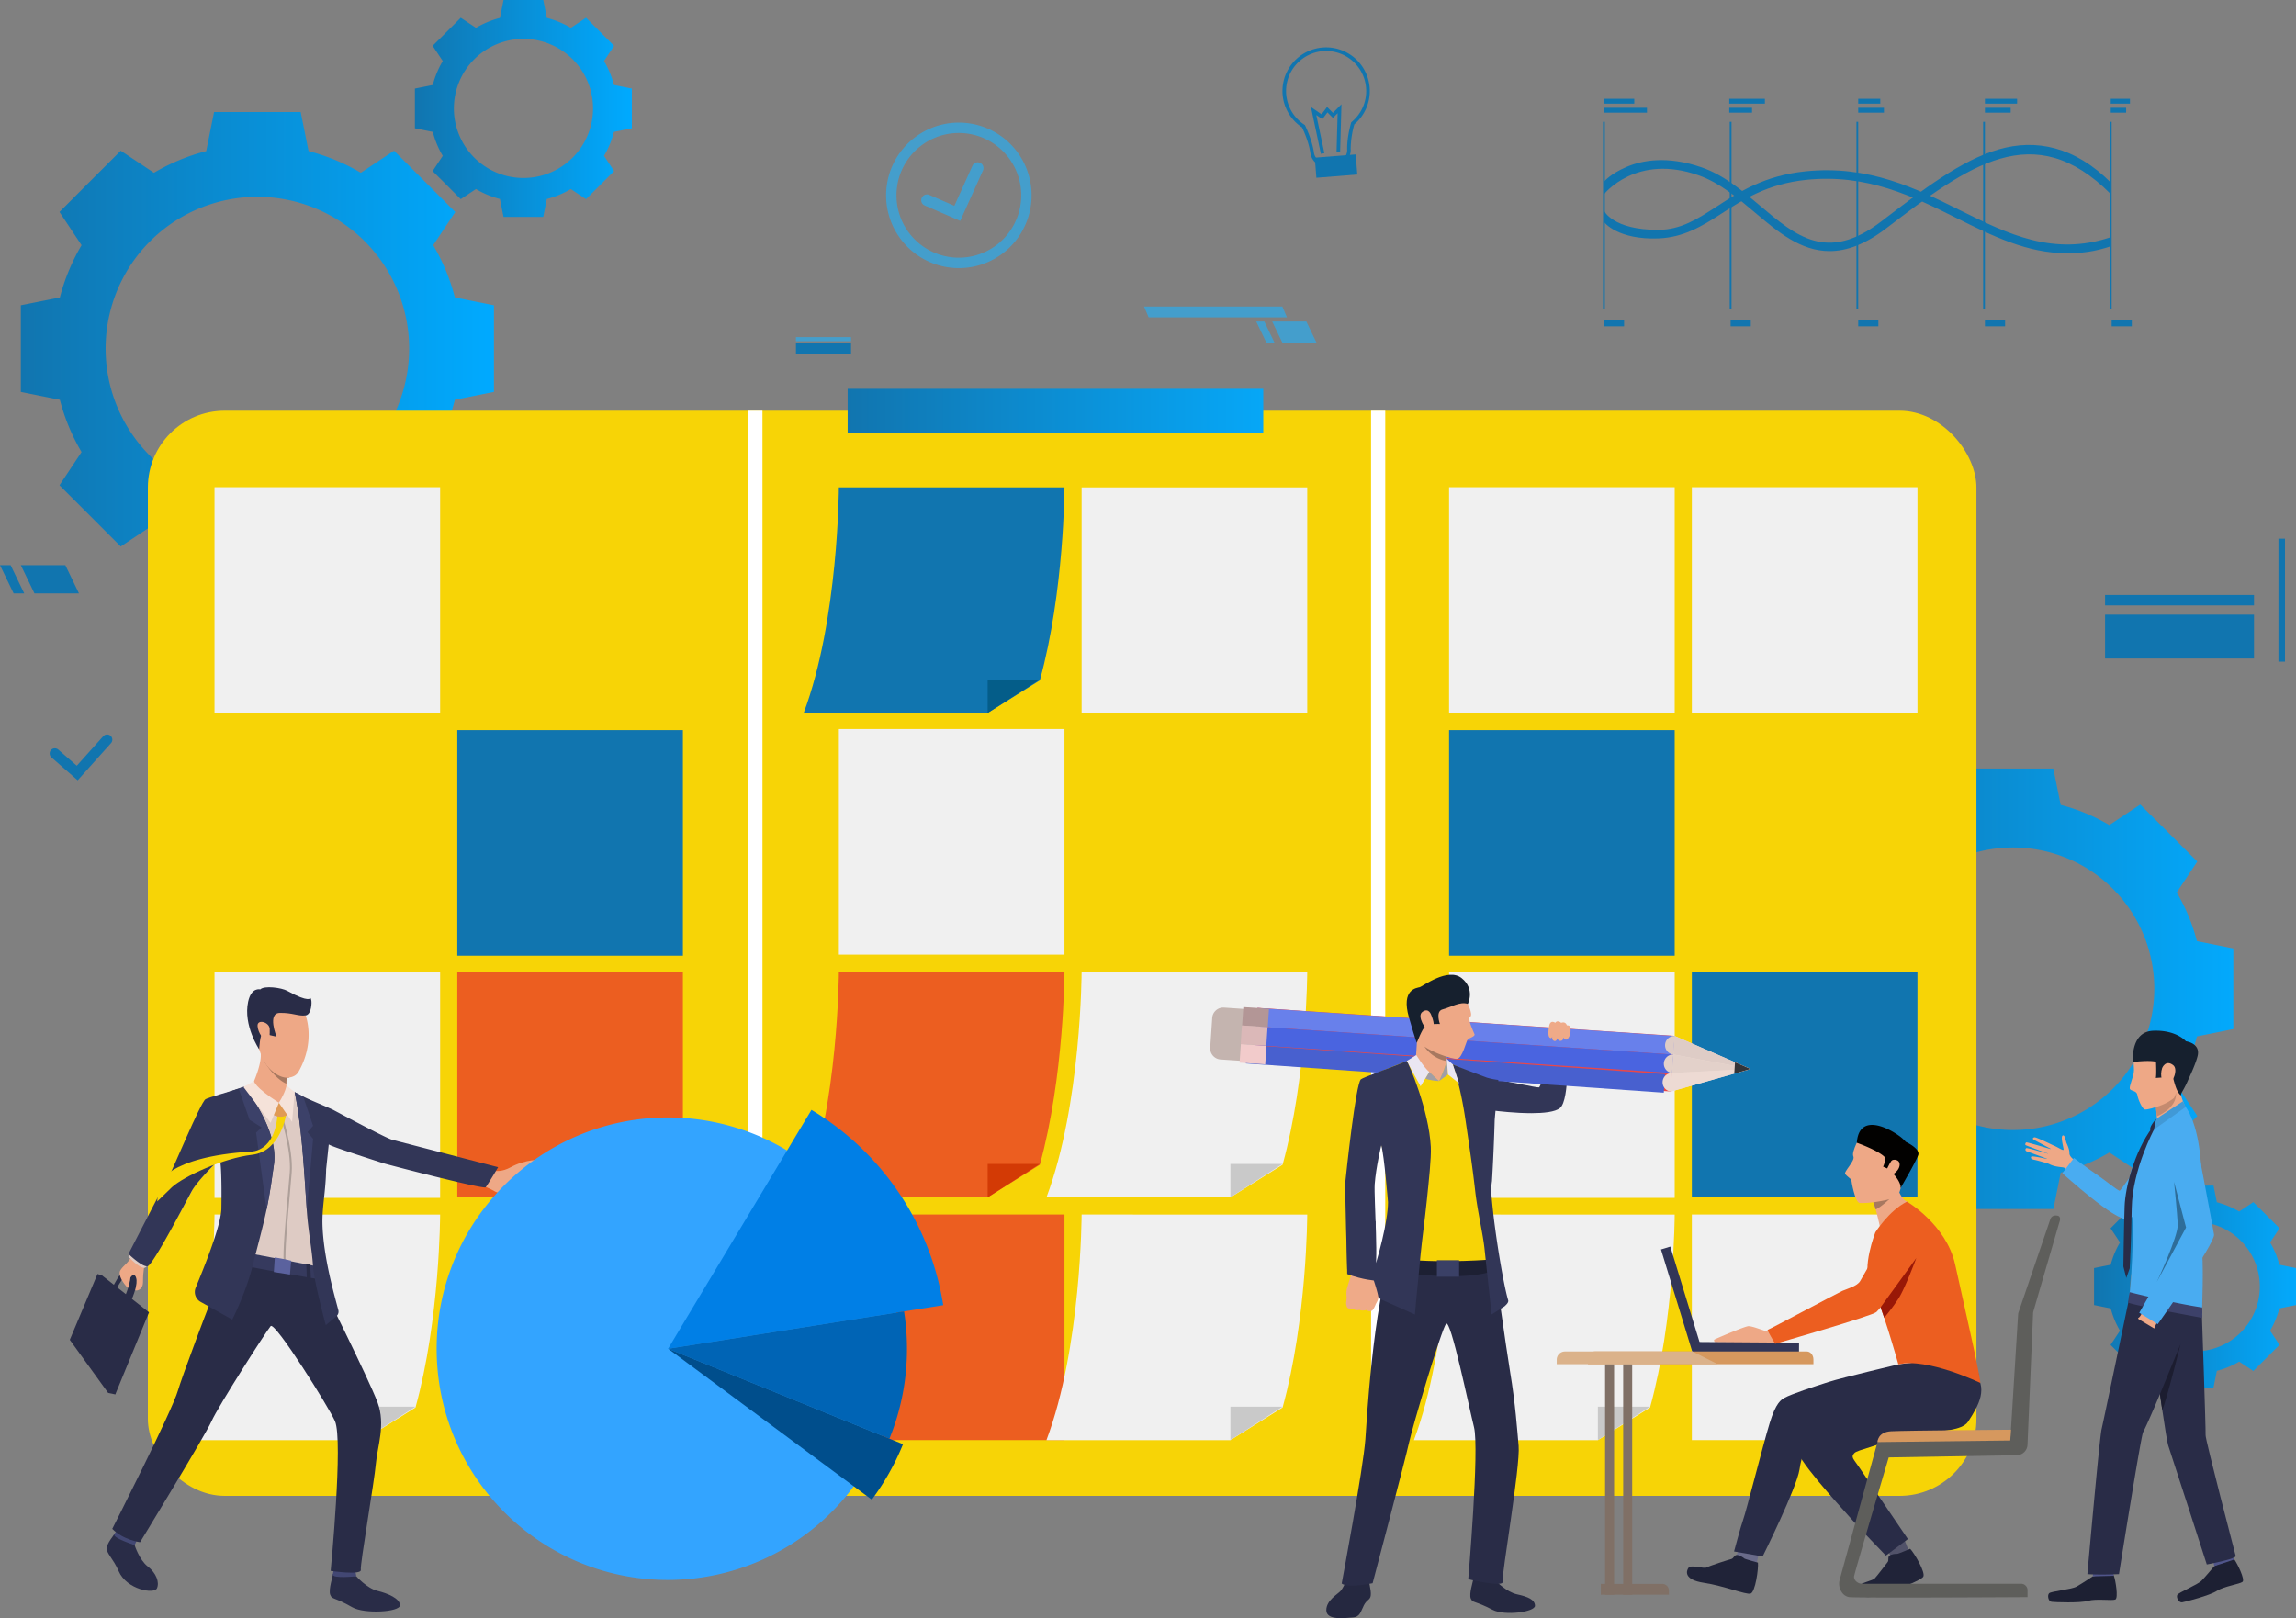 <svg xmlns="http://www.w3.org/2000/svg" xmlns:xlink="http://www.w3.org/1999/xlink" id="&#x421;&#x43B;&#x43E;&#x439;_1" data-name="&#x421;&#x43B;&#x43E;&#x439; 1" viewBox="0 0 2503.2 1764.45"><rect x="0" y="0" width="2503.2" height="1764.45" fill="#808080" stroke="none"/><defs><style>.cls-1{fill:url(#linear-gradient);}.cls-2{fill:url(#linear-gradient-2);}.cls-3{fill:url(#linear-gradient-3);}.cls-4{fill:url(#linear-gradient-4);}.cls-5{fill:#f7d406;}.cls-6{fill:#1175af;}.cls-7{fill:#449ecc;}.cls-8{fill:#f0f0f0;}.cls-9{fill:#ec5e20;}.cls-10{fill:#c9c9c9;}.cls-11{fill:#d33a05;}.cls-12{fill:#045d89;}.cls-13{fill:#fff;}.cls-14{fill:url(#linear-gradient-5);}.cls-15{fill:#323657;}.cls-16{fill:#252840;}.cls-17{fill:#292c47;}.cls-18{fill:#c4b4af;}.cls-19{fill:#eb4747;}.cls-20{fill:#6880eb;}.cls-21{fill:#4a64e0;}.cls-22{fill:#4860cf;}.cls-23{fill:#eddad3;}.cls-24{fill:#deccc6;}.cls-25{fill:#e3d1ca;}.cls-26{fill:#b39696;}.cls-27{fill:#dbb8b8;}.cls-28{fill:#f2cbcb;}.cls-29{fill:#323438;}.cls-30{fill:#efaa88;}.cls-31{fill:#1d2033;}.cls-32{fill:#eea987;}.cls-33{fill:#a09ea6;}.cls-34{fill:#eae6f2;}.cls-35{fill:#3a4066;}.cls-36{fill:#eea886;}.cls-37{fill:#16202e;}.cls-38{fill:#a77860;}.cls-39{fill:#515269;}.cls-40{fill:#6a6b8a;}.cls-41{fill:#202338;}.cls-42{fill:#020100;}.cls-43{fill:#5e5e5b;}.cls-44{fill:#d6985e;}.cls-45{fill:#807066;}.cls-46{fill:#dbb28a;}.cls-47{fill:#991807;}.cls-48{fill:#50558a;}.cls-49{fill:#49acf1;}.cls-50{fill:#c48a6f;}.cls-51{fill:#3d4169;}.cls-52{fill:#4199d6;}.cls-53{fill:#2e6d99;}.cls-54{fill:#1c1d30;}.cls-55{fill:#33a4ff;}.cls-56{fill:#007fe6;}.cls-57{fill:#0064b5;}.cls-58{fill:#004e8c;}.cls-59{fill:#424773;}.cls-60{fill:#decbc4;}.cls-61{fill:#363a5e;}.cls-62{fill:#5d676c;}.cls-63{fill:#3c4169;}.cls-64{fill:#ad9f99;}.cls-65{fill:#5b629e;}.cls-66{fill:#e09a55;}.cls-67{fill:#f5e2d9;}</style><linearGradient id="linear-gradient" x1="291.01" y1="474.75" x2="806.82" y2="474.75" gradientUnits="userSpaceOnUse"><stop offset="0" stop-color="#1175af"></stop><stop offset="1" stop-color="#0af"></stop></linearGradient><linearGradient id="linear-gradient-2" x1="720.71" y1="212.89" x2="957.18" y2="212.89" xlink:href="#linear-gradient"></linearGradient><linearGradient id="linear-gradient-3" x1="2222.88" y1="1172.78" x2="2703.12" y2="1172.78" gradientUnits="userSpaceOnUse"><stop offset="0" stop-color="#1175af"></stop><stop offset="1" stop-color="#03a9fc"></stop></linearGradient><linearGradient id="linear-gradient-4" x1="2551.34" y1="1497.52" x2="2771.5" y2="1497.52" xlink:href="#linear-gradient-3"></linearGradient><linearGradient id="linear-gradient-5" x1="924.14" y1="447.98" x2="1377.28" y2="447.98" gradientUnits="userSpaceOnUse"><stop offset="0" stop-color="#1175af"></stop><stop offset="1" stop-color="#06a7f7"></stop></linearGradient></defs><path class="cls-1" d="M764.24,419a220.53,220.53,0,0,0-23.64-57l24.07-36.19-33.39-33.39L697.89,259,661.7,283.06a220.68,220.68,0,0,0-57-23.64l-8.57-42.58H501.69l-8.56,42.58a220.53,220.53,0,0,0-57,23.64L399.94,259l-33.39,33.39-33.39,33.39L357.23,362a220.91,220.91,0,0,0-23.65,57L291,427.53V522l42.57,8.57a220.91,220.91,0,0,0,23.65,57l-24.07,36.19,33.39,33.39,33.39,33.39,36.19-24.07a220.53,220.53,0,0,0,57,23.64l8.56,42.58h94.44l8.57-42.58a220.68,220.68,0,0,0,57-23.64l36.19,24.07,33.39-33.39,33.39-33.39L740.6,587.53a220.53,220.53,0,0,0,23.64-57L806.82,522V427.53ZM548.91,640.2A165.46,165.46,0,1,1,714.37,474.75,165.46,165.46,0,0,1,548.91,640.2Z" transform="translate(-268.3 -94.66)"></path><path class="cls-2" d="M937.66,187.32a101.11,101.11,0,0,0-10.84-26.13l11-16.6-15.31-15.3L907.24,114l-16.59,11a101.44,101.44,0,0,0-26.13-10.83l-3.93-19.52H817.3l-3.93,19.52A101.58,101.58,0,0,0,787.24,125l-16.59-11-15.31,15.31L740,144.59l11,16.6a101.11,101.11,0,0,0-10.84,26.13l-19.52,3.93v43.29l19.52,3.93a101.26,101.26,0,0,0,10.84,26.13l-11,16.59,15.31,15.31,15.31,15.3,16.59-11a101.26,101.26,0,0,0,26.13,10.84l3.93,19.52h43.29l3.93-19.52a101.11,101.11,0,0,0,26.13-10.84l16.59,11,15.31-15.3,15.31-15.31-11-16.59a101.26,101.26,0,0,0,10.84-26.13l19.52-3.93V191.25ZM839,288.74a75.85,75.85,0,1,1,75.85-75.85A75.85,75.85,0,0,1,839,288.74Z" transform="translate(-268.3 -94.66)"></path><path class="cls-3" d="M2663.48,1120.84a205.92,205.92,0,0,0-22-53.07l22.4-33.7L2632.79,1003,2601.7,971.9,2568,994.31a205.65,205.65,0,0,0-53.06-22l-8-39.64H2419l-8,39.64a205.65,205.65,0,0,0-53.06,22l-33.7-22.41L2293.2,1003l-31.08,31.08,22.41,33.7a206,206,0,0,0-22,53.07l-39.63,8v87.92l39.63,8a206,206,0,0,0,22,53.07l-22.41,33.69,31.09,31.09,31.08,31.09,33.7-22.41a205.65,205.65,0,0,0,53.06,22l8,39.64H2507l8-39.64a205.65,205.65,0,0,0,53.06-22l33.7,22.41,31.09-31.09,31.08-31.09-22.4-33.69a205.92,205.92,0,0,0,22-53.07l39.64-8v-87.92Zm-200.48,206a154.05,154.05,0,1,1,154-154A154,154,0,0,1,2463,1326.83Z" transform="translate(-268.3 -94.66)"></path><path class="cls-4" d="M2753.33,1473.71a94.26,94.26,0,0,0-10.09-24.32l10.27-15.45-14.25-14.25L2725,1405.43l-15.45,10.28a94.5,94.5,0,0,0-24.33-10.1l-3.66-18.17h-40.3l-3.66,18.17a94.5,94.5,0,0,0-24.33,10.1l-15.45-10.28-14.25,14.26-14.25,14.25,10.27,15.45a94.26,94.26,0,0,0-10.09,24.32l-18.17,3.66v40.31l18.17,3.66a94.26,94.26,0,0,0,10.09,24.32l-10.27,15.45,14.25,14.25,14.25,14.26,15.45-10.28a94.5,94.5,0,0,0,24.33,10.1l3.66,18.17h40.3l3.66-18.17a94.5,94.5,0,0,0,24.33-10.1l15.45,10.28,14.25-14.26,14.25-14.25-10.27-15.45a94.26,94.26,0,0,0,10.09-24.32l18.17-3.66v-40.31Zm-91.91,94.44a70.63,70.63,0,1,1,70.62-70.63A70.63,70.63,0,0,1,2661.42,1568.15Z" transform="translate(-268.3 -94.66)"></path><rect class="cls-5" x="161.22" y="447.84" width="1993.58" height="1183.24" rx="83.79"></rect><path class="cls-6" d="M353,945.49l-28.77-25.07a5.67,5.67,0,0,1,7.45-8.54l20.34,17.73,29-32.35a5.67,5.67,0,0,1,8.44,7.56Z" transform="translate(-268.3 -94.66)"></path><polygon class="cls-7" points="1398.37 374.19 1435.61 374.19 1424.21 350.55 1386.98 350.55 1398.37 374.19"></polygon><polygon class="cls-7" points="1380.95 374.19 1389.82 374.19 1378.42 350.55 1369.55 350.55 1380.95 374.19"></polygon><polygon class="cls-7" points="1252.3 346.03 1403.08 346.03 1398.07 334.21 1247.3 334.21 1252.3 346.03"></polygon><polygon class="cls-6" points="37.56 647.05 86.1 647.05 71.24 616.24 22.71 616.24 37.56 647.05"></polygon><polygon class="cls-6" points="14.86 647.05 26.42 647.05 11.56 616.24 0 616.24 14.86 647.05"></polygon><rect class="cls-6" x="498.55" y="796.1" width="245.98" height="245.98"></rect><rect class="cls-8" x="233.87" y="531.25" width="245.98" height="245.98"></rect><rect class="cls-8" x="914.56" y="794.94" width="245.98" height="245.98"></rect><rect class="cls-9" x="498.55" y="1059.61" width="245.98" height="245.98"></rect><rect class="cls-9" x="914.56" y="1324.29" width="245.98" height="245.98"></rect><rect class="cls-8" x="233.87" y="1060.2" width="245.98" height="245.98"></rect><path class="cls-8" d="M1693.5,1419s-.17,113.86-26.86,210.38l-56.89,35.6H1409.19c38.1-101.41,38.33-246,38.33-246Z" transform="translate(-268.3 -94.66)"></path><polygon class="cls-10" points="1341.45 1570.27 1341.45 1533.84 1398.34 1533.84 1341.45 1570.27"></polygon><path class="cls-9" d="M1428.83,1154.27s-.18,113.86-26.86,210.37l-56.89,35.61H1144.51c38.11-101.41,38.34-246,38.34-246Z" transform="translate(-268.3 -94.66)"></path><polygon class="cls-11" points="1076.78 1305.59 1076.78 1269.16 1133.67 1269.16 1076.78 1305.59"></polygon><rect class="cls-8" x="1179.23" y="531.43" width="245.98" height="245.98"></rect><path class="cls-6" d="M1428.83,626.09S1428.65,740,1402,836.46l-56.89,35.61H1144.51c38.11-101.41,38.34-246,38.34-246Z" transform="translate(-268.3 -94.66)"></path><polygon class="cls-12" points="1076.78 777.41 1076.78 740.98 1133.67 740.98 1076.78 777.41"></polygon><path class="cls-8" d="M748.14,1419s-.17,113.86-26.86,210.38l-56.89,35.6H463.83c38.1-101.41,38.33-246,38.33-246Z" transform="translate(-268.3 -94.66)"></path><polygon class="cls-10" points="396.09 1570.27 396.09 1533.84 452.98 1533.84 396.09 1570.27"></polygon><rect class="cls-6" x="1579.84" y="796.1" width="245.98" height="245.98"></rect><rect class="cls-8" x="1579.84" y="531.25" width="245.98" height="245.98"></rect><rect class="cls-8" x="1844.52" y="531.25" width="245.98" height="245.98"></rect><rect class="cls-6" x="1844.52" y="1059.61" width="245.98" height="245.98"></rect><rect class="cls-8" x="1844.52" y="1324.29" width="245.98" height="245.98"></rect><rect class="cls-8" x="1579.84" y="1060.2" width="245.98" height="245.98"></rect><path class="cls-8" d="M2094.11,1419s-.17,113.86-26.86,210.38l-56.88,35.6H1809.8c38.1-101.41,38.33-246,38.33-246Z" transform="translate(-268.3 -94.66)"></path><polygon class="cls-10" points="1742.07 1570.27 1742.07 1533.84 1798.95 1533.84 1742.07 1570.27"></polygon><path class="cls-8" d="M1693.5,1154.27s-.17,113.86-26.86,210.37l-56.89,35.61H1409.19c38.1-101.41,38.33-246,38.33-246Z" transform="translate(-268.3 -94.66)"></path><polygon class="cls-10" points="1341.45 1305.59 1341.45 1269.16 1398.34 1269.16 1341.45 1305.59"></polygon><rect class="cls-6" x="2563.33" y="743.39" width="162.36" height="11.38" transform="translate(5020.73 1403.5) rotate(180)"></rect><rect class="cls-6" x="2563.33" y="764.84" width="162.36" height="47.85" transform="translate(5020.73 1482.87) rotate(180)"></rect><rect class="cls-7" x="1136.09" y="462.23" width="60.04" height="4.48" transform="translate(2063.92 834.29) rotate(180)"></rect><rect class="cls-6" x="1136.09" y="468.68" width="60.04" height="12.14" transform="translate(2063.92 854.83) rotate(180)"></rect><rect class="cls-6" x="2752.36" y="682.05" width="7.15" height="134.07" transform="translate(5243.56 1403.5) rotate(180)"></rect><rect class="cls-13" x="815.8" y="447.84" width="15.47" height="1183.24"></rect><rect class="cls-13" x="1494.79" y="447.84" width="15.47" height="1183.24"></rect><rect class="cls-14" x="924.14" y="423.94" width="453.14" height="48.09"></rect><path class="cls-7" d="M1315.16,335.54l-38.81-16.87a6.28,6.28,0,0,1,5-11.52l27.45,11.92,19.81-43.92a6.29,6.29,0,0,1,11.46,5.17Z" transform="translate(-268.3 -94.66)"></path><path class="cls-7" d="M1359.29,372.57a79.32,79.32,0,1,1,19.29-110.5A79.42,79.42,0,0,1,1359.29,372.57ZM1274.59,252a68,68,0,1,0,94.72,16.54A68.08,68.08,0,0,0,1274.59,252Z" transform="translate(-268.3 -94.66)"></path><rect class="cls-6" x="1747.69" y="132.82" width="1.94" height="203.84"></rect><rect class="cls-6" x="1885.83" y="132.82" width="1.94" height="203.84"></rect><rect class="cls-6" x="2023.97" y="132.82" width="1.94" height="203.84"></rect><rect class="cls-6" x="2162.11" y="132.82" width="1.94" height="203.84"></rect><rect class="cls-6" x="2300.26" y="132.82" width="1.94" height="203.84"></rect><rect class="cls-6" x="1748.66" y="348.73" width="21.98" height="7.08"></rect><rect class="cls-6" x="1748.66" y="107.7" width="33.09" height="5.31"></rect><rect class="cls-6" x="1748.66" y="117.52" width="46.93" height="5.31"></rect><rect class="cls-6" x="1885.31" y="107.7" width="38.85" height="5.31"></rect><rect class="cls-6" x="1885.31" y="117.52" width="24.84" height="5.31"></rect><rect class="cls-6" x="2025.91" y="107.7" width="24.07" height="5.31"></rect><rect class="cls-6" x="2025.91" y="117.52" width="28.06" height="5.31"></rect><rect class="cls-6" x="2164.06" y="107.7" width="35.06" height="5.31"></rect><rect class="cls-6" x="2164.06" y="117.52" width="28.06" height="5.31"></rect><rect class="cls-6" x="2301.23" y="107.7" width="20.94" height="5.31"></rect><rect class="cls-6" x="2301.23" y="117.52" width="16.76" height="5.31"></rect><rect class="cls-6" x="1886.8" y="348.73" width="21.98" height="7.08"></rect><rect class="cls-6" x="2025.91" y="348.73" width="21.98" height="7.08"></rect><rect class="cls-6" x="2164.06" y="348.73" width="21.98" height="7.08"></rect><rect class="cls-6" x="2302.2" y="348.73" width="21.98" height="7.08"></rect><path class="cls-6" d="M2521.66,370.75c-43.09,0-80.55-18.63-119.6-38-48.2-24-98-48.76-164.46-42-42.41,4.34-69,21.61-92.52,36.85-21.26,13.79-41.37,25.93-68.6,27-44,1.68-59.27-17.09-59.52-18.23V324.26h0c0,.21,9.66,21.27,59.48,21,24.53-.12,42.64-11.87,63.6-25.47,24.37-15.81,52-33.73,96.62-38.29,69.07-7.06,120.14,18.34,169.53,42.9,51.67,25.69,101,49.79,163.34,28.88v9.91C2551.75,369.17,2537.54,370.75,2521.66,370.75Z" transform="translate(-268.3 -94.66)"></path><path class="cls-6" d="M2263,368.44c-31.8,0-57-21.39-81.72-42.32-18.73-15.88-38.15-32.11-60.58-40.12-68.44-24.43-103.45,20.19-103.76,20.58V293c.37-.47,6.61-8.58,24.68-16.32,16.45-7.05,44-12.67,82.12.57,24.12,8.39,44.15,25.37,63.53,41.79,39.29,33.32,73.23,62.09,132.17,17,44.64-34.13,86.72-66.66,128.12-78.55,40.5-11.62,82.72-3.11,122.24,36.41l-.29,12.33c-84-84.32-155.43-30.9-244.45,37.17C2301.5,361.46,2281.19,368.44,2263,368.44Z" transform="translate(-268.3 -94.66)"></path><path class="cls-6" d="M1718.63,277.82a23.59,23.59,0,0,1-14.12-4.26,17.72,17.72,0,0,1-7.7-12.92c-1.61-10-5.67-20.08-8.89-27a47.6,47.6,0,1,1,56.95-3.43,102.78,102.78,0,0,0-4,26.74c.82,10.45-8.35,19.75-20.47,20.76C1719.83,277.79,1719.23,277.82,1718.63,277.82Zm-5.12-127.56a43.69,43.69,0,0,0-23,80.45l.47.3.23.5c3.38,7.14,7.75,17.89,9.47,28.59l0,.14a13.92,13.92,0,0,0,6.08,10.16,20,20,0,0,0,13.34,3.46c10-.84,17.61-8.3,16.92-16.63v-.15c-.06-8.34,1.38-17.91,4.26-28.45l.16-.59.48-.4a43.69,43.69,0,0,0-28.41-77.38Z" transform="translate(-268.3 -94.66)"></path><polygon class="cls-6" points="1440.1 167.79 1429.25 116.7 1440.82 124.64 1446.83 116.63 1453.23 123.06 1462.52 113.63 1461.05 165.91 1457.16 165.81 1458.35 123.41 1453.24 128.6 1447.24 122.56 1441.69 129.96 1435.08 125.42 1443.9 166.98 1440.1 167.79"></polygon><rect class="cls-6" x="1703.7" y="272.98" width="33.75" height="13.6" transform="translate(-285.55 48.67) rotate(-4.75)"></rect><rect class="cls-6" x="1697.46" y="259.12" width="44.61" height="21.9" transform="matrix(1, -0.08, 0.08, 1, -284.75, 48.62)"></rect><path class="cls-15" d="M1976.83,1232.42s3.39,61.52-7.89,70.53c-5.22,4.17-17.52,5.48-30.81,5.5-4.38,0-8.86-.13-13.24-.35h0c-17.46-.88-33.14-3.1-33.14-3.1s-45.28,2.3-43.07-25.8c0,0,5.27-8.5,12-10.44,6.24-1.79,34.76,3.13,39.71,3.35,5.45.24,44.1,8.83,45.76,8.21s6.1-15.76,6.37-25.92c.39-14.67.34-28.18.34-28.18Z" transform="translate(-268.3 -94.66)"></path><path class="cls-16" d="M1736.85,1816.63s-3.8,9.17-7,12.8-15.48,10.13-15.54,20.92c-.08,11.69,20.69,8.45,28.81,8s8.73-6.68,12.15-13.3,6.87-5.5,7.51-10.85-2.62-17.3-2.62-17.3Z" transform="translate(-268.3 -94.66)"></path><path class="cls-16" d="M1899.4,1818.73s11.31,11.88,22.8,14.37,19.51,5.66,19.6,12.47-33,11.31-46.19,4.44c-19.61-10.25-21.6-7.16-23.78-12.29s2.61-18.83,2.47-20.46C1874.13,1815.24,1899.4,1818.73,1899.4,1818.73Z" transform="translate(-268.3 -94.66)"></path><path class="cls-17" d="M1898.06,1475.76s11.88,86.3,16.73,115.47c5.67,34.11,7.59,62.29,9.18,80,2,22.2-18.83,141.66-17.44,148.15s-37.49-2.7-37.49-2.7,12.22-142.14,6.29-165.78c-5.52-22-25.43-118.81-30.46-112.8s-36.66,112.22-40.39,129.59S1764.79,1821,1764.79,1821s-26.88,5.78-33.72.34c0,0,23.46-124.91,25.83-157.47.91-12.41,8.26-147.94,29.24-202.84C1797.23,1432,1898.06,1475.76,1898.06,1475.76Z" transform="translate(-268.3 -94.66)"></path><path class="cls-18" d="M1587.74,1237l2.18-32.41a12.09,12.09,0,0,1,12.87-11.26l69.54,4.68a12.09,12.09,0,0,1,11.25,12.87l-2.18,32.42a12.08,12.08,0,0,1-12.87,11.25l-69.54-4.67A12.1,12.1,0,0,1,1587.74,1237Z" transform="translate(-268.3 -94.66)"></path><rect class="cls-19" x="1834.31" y="1011.42" width="60.73" height="455.73" transform="translate(2957.94 -632.73) rotate(93.85)"></rect><rect class="cls-20" x="1855.92" y="991.22" width="20.25" height="455.74" transform="translate(256.22 2904.49) rotate(-86.15)"></rect><rect class="cls-21" x="1854.56" y="1011.42" width="20.24" height="455.73" transform="translate(2957.92 -632.75) rotate(93.84)"></rect><rect class="cls-22" x="1853.2" y="1031.62" width="20.24" height="455.73" transform="matrix(-0.07, 1, -1, -0.07, 2976.7, -609.78)"></rect><polygon class="cls-23" points="1821.7 1190.21 1825.77 1129.62 1891.6 1158.26 1908.52 1165.62 1890.76 1170.65 1821.7 1190.21"></polygon><path class="cls-24" d="M2092.71,1244.48a10.13,10.13,0,0,1,1.36-20.2Z" transform="translate(-268.3 -94.66)"></path><path class="cls-25" d="M2091.36,1264.67a10.13,10.13,0,0,1,1.35-20.2Z" transform="translate(-268.3 -94.66)"></path><path class="cls-23" d="M2090,1284.87a10.13,10.13,0,0,1,1.36-20.2Z" transform="translate(-268.3 -94.66)"></path><rect class="cls-26" x="1626.9" y="1189.69" width="20.25" height="28" transform="translate(57.96 2661.65) rotate(-86.15)"></rect><rect class="cls-27" x="1625.54" y="1209.89" width="20.24" height="28" transform="translate(2698.24 -420.62) rotate(93.85)"></rect><rect class="cls-28" x="1624.18" y="1230.09" width="20.24" height="28" transform="translate(2716.88 -397.77) rotate(93.84)"></rect><polygon class="cls-24" points="1824.42 1149.82 1908.52 1165.62 1825.77 1129.62 1824.42 1149.82"></polygon><polygon class="cls-25" points="1823.06 1170.02 1908.52 1165.62 1824.42 1149.82 1823.06 1170.02"></polygon><polygon class="cls-23" points="1823.06 1170.02 1908.52 1165.62 1821.7 1190.21 1823.06 1170.02"></polygon><polygon class="cls-29" points="1890.76 1170.65 1891.6 1158.26 1908.52 1165.62 1890.76 1170.65"></polygon><path class="cls-30" d="M1957.51,1212.18s-2.36,10.46-.09,13.37,3.33-.83,3.33-.83-1.12,3.67,1.74,4.9,3.88-3.2,3.88-3.2a3.1,3.1,0,0,0,3.14,3.18c3.23.16,3.22-3.72,3.22-3.72s2.25,4.35,4.87,1.34c4.42-5.08,2.67-12.79,2.67-12.79s-.61-1.81-3.72-1.76c0,0-1.17-4.56-6.19-2.71,0,0-4-3.65-6.49,0C1963.87,1210,1959.35,1206.35,1957.51,1212.18Z" transform="translate(-268.3 -94.66)"></path><path class="cls-5" d="M1741.78,1474.33s14.75,4.48,20.93,3.35,3-76.93,3.29-92.7c.19-12.79,7.19-46.56,7.19-46.56a.28.28,0,0,0,0,.06s0,0,0,0,0,0,0,.06c.69,2.53,10.14,37.58,10.47,54.41.34,17.48-2.28,84.33-2.28,84.33l26,2.53,74.83,1.84,15.61-1.84s-1.87-28.59-2.56-42.17c-.43-8.63-2.11-24.08-1.68-39.13,0,0-.27-15.86,1.3-22.69.17-30.16,2-60,2-60q1.51-20.5,2.12-38.39c-3.3-1.74-7.27-3.78-10.44-5.29-9.82-4.67-23.5-11-32.28-15-5.15-2.36-10.18-4.09-10.18-4.09s-35.09-3.36-37.94-3.18c-.9,0-5.29,1.58-11,3.77-12.45,4.73-36.43,14.34-40.26,17.09-5.6,4-17.45,99.32-18,106C1738,1388.76,1741.78,1474.33,1741.78,1474.33Z" transform="translate(-268.3 -94.66)"></path><path class="cls-31" d="M1895.62,1467.89s-51.35,4.38-96.33,0v14.76s67.55,9.76,98.59-2.81Z" transform="translate(-268.3 -94.66)"></path><path class="cls-15" d="M1851.82,1255.21s8.35,19.62,14.62,63.49c2.41,16.85,6.87,45.21,10.12,74.15h0c2.56,22.82,8.39,46.24,10.25,63.7,1.92,18.1,7.71,71.41,7.71,71.41l14-8.86c2-1.85,4.81-4.26,4-6.87-3.86-12.47-11.26-53.7-15.62-89.63,0,0,0,0,0-.08-.21-1.73-.41-3.45-.61-5.15l0-.28c-.82-7.18-1.51-14.07-2-20.38a64.78,64.78,0,0,1,.63-14.17c2-32.26,2.93-66.27,2.93-66.27,1-13.92,3.59-31.94,4-44.06a76.77,76.77,0,0,1-12.44-2.49S1861.71,1259.38,1851.82,1255.21Z" transform="translate(-268.3 -94.66)"></path><path class="cls-32" d="M1846,1253.5c.76,3.93-20.91,15.21-34.89,2,0,0,2.63-23.35,1.76-29.84s32.44,7.35,32.44,7.35,0,7.71.22,13.8c.07,1.84.14,3.54.25,4.83C1845.8,1252.45,1845.88,1253.06,1846,1253.5Z" transform="translate(-268.3 -94.66)"></path><path class="cls-32" d="M1844.32,1255.39a115.06,115.06,0,0,1-7.08,18.06s-10.2-8.94-13.42-12.12S1844.32,1255.39,1844.32,1255.39Z" transform="translate(-268.3 -94.66)"></path><path class="cls-33" d="M1826.56,1263.46l10.68,10s-12.62-.84-15-2.94Z" transform="translate(-268.3 -94.66)"></path><path class="cls-34" d="M1812.4,1245.05s8.54,13.88,14.16,18.41l-9.47,15.73-15.18-27.59Z" transform="translate(-268.3 -94.66)"></path><path class="cls-15" d="M1767.08,1385.7c-1.09,14.63,5.1,95.62-1.08,96.76s-28.88-3.86-28.88-3.86-2.85-87.33-1.94-96.49c.66-6.66,11.27-106.6,16.87-110.62,3.24-2.32,27.21-10.82,39-15.45,2.15-.85,9-3.71,10.89-4.44,2.49,2.77,24.22,53.78,26.29,93.56.63,12.11-2.21,37.67-4.37,58.56-2.3,22.29-4.85,39.68-6.72,58.31-3.68,36.72-6.26,65.94-6.26,65.94l-36.54-16.27c-5.91-3-14.1-15.1-11.88-21.33,8.45-23.66,19.09-64.08,19.1-84.84,0,0-4.08-50.84-7.31-62C1774.22,1343.51,1768.46,1367.09,1767.08,1385.7Z" transform="translate(-268.3 -94.66)"></path><path class="cls-30" d="M1737,1520.19a14.9,14.9,0,0,1-1.14-4.61s.41-2.87.58-4.92a14.2,14.2,0,0,0,.06-1.6,26.93,26.93,0,0,1,.14-8.68c.84-3.77,5.19-16.77,5.19-16.77l11.74,1.75,10.2-1.38s7.59,22.18,7.21,25.78a8,8,0,0,1-.17,1c-.62,3-2.35,5-2.86,6.54-.19.57-2.45,6.08-4.15,6.6a5.81,5.81,0,0,1-5.6-.78s-4.68,1.23-7.64-.12c0,0-4.28,1.28-7.49-1.45C1743.1,1521.57,1738.61,1522.38,1737,1520.19Z" transform="translate(-268.3 -94.66)"></path><path class="cls-15" d="M1768,1426.64l-.38,64.36s-12.84-.57-30.54-7.11l-1.23-90.76Z" transform="translate(-268.3 -94.66)"></path><rect class="cls-35" x="1566.56" y="1374.14" width="24.21" height="18"></rect><path class="cls-36" d="M1867,1186.12s8.07,15,4.07,17.28c-3.3,1.92,3.87,16.59,4.81,19s-6,4.14-7.45,5.68-5.83,20.54-11.53,21.11-31.39-8.36-38.38-15.64-12.74-40.12-8.07-54S1852.75,1160,1867,1186.12Z" transform="translate(-268.3 -94.66)"></path><path class="cls-37" d="M1868.59,1189.36s8.24-16.15-6.72-28.13-42.53,9-45.64,9.85-20.74,2-11.84,33c7.65,26.59,8.56,27.71,8.56,27.71s5.86-15.4,9.1-17.75c5-3.67,16.12-2.79,16.12-2.79s-5.28-14,3-16S1860.25,1186.26,1868.59,1189.36Z" transform="translate(-268.3 -94.66)"></path><path class="cls-36" d="M1829.38,1203.2c-.72-1.92-3.07-10.18-10.16-5.33s4.42,20.41,5.65,20.62S1835.5,1219.37,1829.38,1203.2Z" transform="translate(-268.3 -94.66)"></path><path class="cls-38" d="M1845.73,1251.69l-.47-.1a37.42,37.42,0,0,1-24-15.75c10.17,6.77,24.26,11,24.26,11C1845.55,1248.7,1845.62,1250.4,1845.73,1251.69Z" transform="translate(-268.3 -94.66)"></path><path class="cls-33" d="M1847,1266.26l-9.72,7.19s8.17-17.31,8.34-24.25Z" transform="translate(-268.3 -94.66)"></path><polygon class="cls-34" points="1577.28 1154.55 1583.89 1160.7 1590.84 1181.44 1578.66 1171.6 1577.28 1154.55"></polygon><path class="cls-36" d="M2206.21,1545.23a85.23,85.23,0,0,1-9.76,1.43c-3.15.1-17.75-6.52-22.42-5.89s-35.13,13.58-36.52,14.52.65,3,.65,3l69.94.83Z" transform="translate(-268.3 -94.66)"></path><rect class="cls-15" x="2113.48" y="1558.15" width="116.33" height="10.65" transform="translate(4063.07 3048.72) rotate(-179.57)"></rect><rect class="cls-15" x="2043.33" y="1505.85" width="116.33" height="10.65" transform="translate(1002.69 3868.09) rotate(-107.01)"></rect><path class="cls-39" d="M2325.87,1783.61l4.49,9.71s18.89-7,19-7.28-5.21-13.48-5.21-13.48Z" transform="translate(-268.3 -94.66)"></path><path class="cls-40" d="M2164,1783.4l-5.23,15.28s20.74,4.57,23.75,4.33c.27,0,3.92-17.31,3.92-17.31Z" transform="translate(-268.3 -94.66)"></path><path class="cls-41" d="M2184.87,1798.55s-14.49-3.93-14.92-4.56-5.75-4.22-8.49-3.76-3,3.74-5.72,4.41-23.92,7.44-26.85,9.17-16.94-3.37-19.64.26-5.32,13.17,16.69,16.47,45.58,13.12,50.85,11.78S2185.68,1804.42,2184.87,1798.55Z" transform="translate(-268.3 -94.66)"></path><path class="cls-41" d="M2350.83,1783.45s-13.43,5.73-14.13,5.51-6.93.25-8.74,2.25,0,4.66-1.72,6.82-11.26,14.83-14.06,17.76c-2.29,2.39-14.86,4.62-18.89,8.84-3,3.18.53,15.87,21.91,9.81,20.83-5.91,46.61-16.16,49.83-20.35S2355,1787.44,2350.83,1783.45Z" transform="translate(-268.3 -94.66)"></path><path class="cls-17" d="M2337.06,1593s-59.07,26.27-71.59,35.25-39.93,25.52-40.84,29.57-6.34.1,3.38,20.33,55.68,68.89,60,74.18c4.49,5.52,36.37,38.57,36.37,38.57l24-18.06s-46.1-67.79-52.77-77.76-9.68-11.44-5.73-15.84,19.7-4.34,100.83-37.94c8.11-3.36,30.73-11.14,33.71-22,5.39-19.67.77-44.6-21-55.57S2337.06,1593,2337.06,1593Z" transform="translate(-268.3 -94.66)"></path><path class="cls-36" d="M2309,1402.84a8.68,8.68,0,0,1,1.67,2.84,68.18,68.18,0,0,1,2.61,7.76c2.68,9.37,5.12,21.4,5.12,21.4s33.81-28.17,29-29.94-8.32-10-8.32-10S2305.41,1399.68,2309,1402.84Z" transform="translate(-268.3 -94.66)"></path><path class="cls-17" d="M2338,1582.37s-61,14.36-76.12,19.18-41.06,13.31-48,17.3c-3.71,2.11-9.37,5.28-16.14,27.33-7.69,25-25.23,95.31-29.21,106.26-2.5,6.88-9.69,33.94-9.69,33.94l31.19,5.41s37.14-74.78,40.15-94.71c5.07-33.55,18.08-33.73,23.33-36.78S2284,1663,2374,1655.8c9-.72,33.59-1.17,39.95-10.87,11.5-17.54,23.11-37.46,5.25-55.1S2338,1582.37,2338,1582.37Z" transform="translate(-268.3 -94.66)"></path><path class="cls-36" d="M2297.05,1332.21s-10.56,18.25-8.16,23.21-11,17-8.82,19.54,6.75,5.64,6.67,6.38,3.91,24.52,9.09,25.05,40.62-1.31,43.56-12.39,11.58-35.37,13.62-39.88S2334.62,1314.79,2297.05,1332.21Z" transform="translate(-268.3 -94.66)"></path><path class="cls-42" d="M2338.73,1333.12a41.62,41.62,0,0,1,7.36,6.62c2.33,1.09,16,7.85,13.48,14.59-3.45,9.06-17.86,33.16-19.06,35.69-.15.34-.18-.31-.1-1.68-1.25-8.72-12.94-18.84-12.94-18.84l-6.15-2.78a15.47,15.47,0,0,0,1.54-10.64c-7.1-7.15-30.16-15.36-30.16-15.36C2294.88,1310.2,2323.09,1321.94,2338.73,1333.12Z" transform="translate(-268.3 -94.66)"></path><path class="cls-36" d="M2330.27,1360.58c1.64-2.5,10.26-2.09,9,5.27s-11.85,13.27-14.15,10S2328.53,1363.24,2330.27,1360.58Z" transform="translate(-268.3 -94.66)"></path><path class="cls-9" d="M2347.4,1404.9s42.82,24.95,52.49,68.53,27.14,120.09,27.44,129.16c0,0-57.95-27.89-89.34-20.22,0,0-19.77-71-30.16-87.78s5.05-56.2,5.05-56.2S2327.66,1414.74,2347.4,1404.9Z" transform="translate(-268.3 -94.66)"></path><path class="cls-43" d="M2503.55,1424.4,2469,1525.6a9.29,9.29,0,0,0-.47,2.39l-8.28,133.07L2316,1664.27l-42,153a16.08,16.08,0,0,0,2.32,13.54,11.72,11.72,0,0,0,8.1,5.33c9.15,1.12,194.39,0,194.39,0v-7.65a7,7,0,0,0-7.06-6.91H2298.56a9.39,9.39,0,0,1-7.36-3.45,6,6,0,0,1-1.47-4.73c.76-4.88,37.73-129.58,37.73-129.58L2467,1681.4a11.88,11.88,0,0,0,11.77-11.27l6.07-143.18a10.65,10.65,0,0,1,.44-2.69l28.2-96.75s2.95-6.75-2.48-7.4S2504.15,1422.64,2503.55,1424.4Z" transform="translate(-268.3 -94.66)"></path><path class="cls-44" d="M2315.24,1667.08s-.11-11,15-11.81c17.39-.89,130.49-1.67,130.49-1.67l-.76,11.75Z" transform="translate(-268.3 -94.66)"></path><path class="cls-44" d="M2245.38,1577v5.16H1999.6V1577c0-4.81,3.23-8.7,7.21-8.7h231.36C2242.15,1568.31,2245.38,1572.2,2245.38,1577Z" transform="translate(-268.3 -94.66)"></path><path class="cls-45" d="M1745.23,1727.05h67a7.29,7.29,0,0,1,7.29,7.29v4.58a0,0,0,0,1,0,0h-74.27a0,0,0,0,1,0,0v-11.88A0,0,0,0,1,1745.23,1727.05Z"></path><rect class="cls-45" x="1749.94" y="1487.51" width="9.82" height="251.43"></rect><rect class="cls-45" x="1769.66" y="1487.51" width="9.82" height="251.43"></rect><path class="cls-38" d="M2310.64,1405.68a68.18,68.18,0,0,1,2.61,7.76c5.07-2.1,14.72-11,15-11.28C2324.24,1403.72,2310.64,1405.68,2310.64,1405.68Z" transform="translate(-268.3 -94.66)"></path><path class="cls-46" d="M2141.1,1582.17H1965.51V1577a9,9,0,0,1,9.21-8.7h138.89Z" transform="translate(-268.3 -94.66)"></path><path class="cls-9" d="M2328.6,1438.64s-10.19,14.45-16.5,25.4c-7.15,12.4-14.17,24.65-15.72,27.41-3.16,5.6-14.38,8.59-19.34,10.72-4.57,2-80.63,42.67-81.59,42.59s8.19,15.17,8.19,15.17,105.61-30.29,110.36-34.63,18.84-24.08,24.6-32.22c5.49-7.75,13.91-20.46,18.38-25.93,5-6.13,15.47-27.08,2.15-37.53C2342.11,1416.27,2332.7,1432.51,2328.6,1438.64Z" transform="translate(-268.3 -94.66)"></path><path class="cls-47" d="M2357.55,1466.41s-12.21,33.13-19.56,44.43a215.92,215.92,0,0,1-15.46,20.68l-3.91-11.43S2350.24,1476.61,2357.55,1466.41Z" transform="translate(-268.3 -94.66)"></path><path class="cls-31" d="M2549.92,1813.52s-12.23,8.14-17.8,11.22-27.75,5-29.84,7.25-.93,8.8,2.79,9.28,30.86,1.5,39.76-1.08,25.94.07,29.6-1.4.2-21.46-1.49-25.9S2549.92,1813.52,2549.92,1813.52Z" transform="translate(-268.3 -94.66)"></path><polygon class="cls-48" points="2302.88 1712.88 2304.64 1718.23 2281.63 1718.87 2282.37 1711.51 2302.88 1712.88"></polygon><path class="cls-31" d="M2682.38,1802.36s-9.38,11.31-13.83,15.86-25.13,12.82-26.5,15.53,1.64,8.69,5.34,8.09,30-7.44,37.77-12.47,24.87-7.39,28-9.85-6-20.61-8.87-24.38S2682.38,1802.36,2682.38,1802.36Z" transform="translate(-268.3 -94.66)"></path><polygon class="cls-48" points="2432.72 1695.86 2435.95 1700.48 2414.08 1707.7 2412.68 1700.44 2432.72 1695.86"></polygon><path class="cls-36" d="M2508.8,1344.52s-20.65-10.26-22.53-9.74-2.3,1.74-.41,2.78,19.7,10.52,19.7,10.52-26.23-7.83-27.87-7.76c-1,0-1.91,2.32-.94,3s26.6,10,26.6,10-24.51-7.27-25.85-6.77a1.9,1.9,0,0,0,.24,3.44c1.79.67,24.21,8.78,24.21,8.78s-18.11-4.11-19-3c-.55.69-1.45,2.62,3.25,3.53s15.61,4.27,15.61,4.27Z" transform="translate(-268.3 -94.66)"></path><path class="cls-36" d="M2530.9,1360.21s-6.61-3.83-6.45-8.33c.13-3.83-2.31-9-3-10.55-1-2.11-1.83-9.75-4.31-8.52s.79,12.65,1,15.17-8.58-4.08-11-4-11.48,16-5,19.76,15.71,3.36,16.74,4.27a47.51,47.51,0,0,0,4.65,3Z" transform="translate(-268.3 -94.66)"></path><path class="cls-49" d="M2600.66,1410.34c-5,10.71-7.51,12-13.27,13.46-12.47,3.06-70.64-49.9-70.64-49.9l12.7-16.65s14.21,11.06,26.32,19.22c7.5,5,22.3,17.36,23.63,16.52s21.14-28.65,23-32.65,9.67-34.65,14.31-38.08C2616.69,1322.26,2632.79,1341.05,2600.66,1410.34Z" transform="translate(-268.3 -94.66)"></path><path class="cls-17" d="M2614.31,1551.4s4.39,32.36,8.86,63.44h0c.86,5.91,1.71,11.77,2.54,17.36h0c2.89,19.54,5.46,35.67,6.45,38.52,2.8,8.14,42.08,129.83,42.08,129.83s30.55-5.63,31.57-9c0,0-33.26-127.42-32.88-132s-4.14-134.59-4.14-134.59S2615.85,1543.92,2614.31,1551.4Z" transform="translate(-268.3 -94.66)"></path><path class="cls-17" d="M2589.42,1511.09s-27.57,132.18-29.88,141.91-15.5,158.07-15.5,158.07,12.64,1,34.45,0c0,0,23.83-150.08,26.29-154.74,9.54-18.09,46.3-109.1,50.91-121.64a119.71,119.71,0,0,1,12.62-24S2636.46,1486.19,2589.42,1511.09Z" transform="translate(-268.3 -94.66)"></path><path class="cls-49" d="M2650.05,1299.92s-28.72,21.16-36.69,29.61-24.83,42.45-23.46,53.2c5.23,41.19,3.52,77.53,1.79,105.51-1.34,21.5-3.39,22.76-2,23,5.48,1.06,68.71,14.2,79.21,17.53,0,0,2.57-64.44-.76-74.43S2679.75,1340.37,2650.05,1299.92Z" transform="translate(-268.3 -94.66)"></path><path class="cls-36" d="M2650.05,1299.92s-52.61,55.46-49.32,49.27c11.73-22.08,19.71-25.7,19.62-29.86-.07-3.18-1.15-12.48-1.3-15.59-.3-5.91-.66-10.72-.66-10.72s26.26-35.53,24.92-23.29S2650.05,1299.92,2650.05,1299.92Z" transform="translate(-268.3 -94.66)"></path><path class="cls-36" d="M2602.07,1232.7s-7.39,16.53-7.56,20.42.77,6.9.08,11.39-4.78,14.33-4.34,17c.52,3.27,7.42,1.69,8.27,7.08s5.66,15.58,8.15,15.83c6.38.63,31-8.91,32.67-14s11-33.48,13.87-38.85-42.48-35.94-46.81-27.43Z" transform="translate(-268.3 -94.66)"></path><path class="cls-37" d="M2664.21,1246.15c3.5-14.07-12.72-16.1-12.72-16.1s-10.36-12.5-35.7-11.48-22.06,34.11-22.06,34.11,17.56-2.31,25.14-.25c0,0,.68,14.13-.2,17.61l9.56-.68s-.85-12.54,3.75-13,5.65,26.61,14.08,32.73a9.41,9.41,0,0,1,1.22-3.77h0a108.62,108.62,0,0,0,6.89-13.7C2658,1263.44,2662.43,1253.36,2664.21,1246.15Z" transform="translate(-268.3 -94.66)"></path><path class="cls-36" d="M2625.57,1259.22s3.71-9.49,12-3.14c6,4.61-.54,20.64-6.48,20.45S2622.89,1267.53,2625.57,1259.22Z" transform="translate(-268.3 -94.66)"></path><path class="cls-50" d="M2640.8,1286s-1.34,5-2.73,6.21-8.14,6.34-19.36,9.64l1.05,10S2641.6,1303.84,2640.8,1286Z" transform="translate(-268.3 -94.66)"></path><path class="cls-51" d="M2588.59,1515.08s.54-8.89,1.68-11.41c0,0,46.69,11.85,78.95,16.64a68.4,68.4,0,0,1-.2,11.3S2598.23,1518.74,2588.59,1515.08Z" transform="translate(-268.3 -94.66)"></path><path class="cls-32" d="M2604.81,1522.34s-2,7.73-5.15,9.36,14,18.54,14,18.54,7.31-15.27,7.15-16.82S2604.81,1522.34,2604.81,1522.34Z" transform="translate(-268.3 -94.66)"></path><path class="cls-49" d="M2662,1333.73s18.63,97.09,20.12,107c1.41,9.4-61.37,97.81-61.37,97.81l-20.13-12.43s51-88.92,51-93-22.25-82.49-22.25-82.49-9.57-17.16,8.09-25.09S2662,1333.73,2662,1333.73Z" transform="translate(-268.3 -94.66)"></path><path class="cls-17" d="M2592.76,1528.8s-7.2,32.78-7,42.86,38.25-15.18,36.52-25.24Z" transform="translate(-268.3 -94.66)"></path><path class="cls-49" d="M2650.05,1301l-33.14,24.21s-8.49,11-16.92,30.64l55.7-46.49Z" transform="translate(-268.3 -94.66)"></path><polygon class="cls-52" points="2379.94 1200.79 2350.64 1220.08 2348.39 1231.65 2382.97 1207 2379.94 1200.79"></polygon><path class="cls-17" d="M2616.69,1326.31s-23.6,43.87-24.28,85.62c-.64,38.86-2.2,65.71-2.2,65.71l-3.74,10.5-3.19-12.55s.61-45.25,1.37-65.79,10.43-59.07,30.12-85.66Z" transform="translate(-268.3 -94.66)"></path><path class="cls-17" d="M2616.69,1326.31a5.5,5.5,0,0,1-2.78,1.14c-1.6.14-3.7-2.53,5-12.72Z" transform="translate(-268.3 -94.66)"></path><path class="cls-53" d="M2638.54,1383.3l13.08,49.82-31.84,59.35s23.47-50,22.82-62.74S2638.54,1383.3,2638.54,1383.3Z" transform="translate(-268.3 -94.66)"></path><path class="cls-54" d="M2623.17,1614.84h0c.86,5.91,1.71,11.77,2.54,17.36,4.63-10.66,19.68-71,19.95-72.1Z" transform="translate(-268.3 -94.66)"></path><path class="cls-36" d="M785.79,1383.85s14.88,6,18.2,7.87,6.62,3.67,7.91,3.36,13.4-10,17.12-12.06,31.68-23,30-23.42-17.45-1.24-34.32,8-28.26-.87-34.18.56S785.79,1383.85,785.79,1383.85Z" transform="translate(-268.3 -94.66)"></path><path class="cls-55" d="M1248.66,1565.36a251.17,251.17,0,0,1-18.51,94.93v0a252.74,252.74,0,0,1-233.62,157.15c-139.29,0-252.18-112.88-252.18-252.13s112.89-252.17,252.18-252.17a252.06,252.06,0,0,1,252.13,252.17Z" transform="translate(-268.3 -94.66)"></path><path class="cls-56" d="M1296.66,1517.81l-300,47.53L1153,1304.87A303.93,303.93,0,0,1,1296.66,1517.81Z" transform="translate(-268.3 -94.66)"></path><path class="cls-57" d="M1257.12,1565.34a259.51,259.51,0,0,1-19.11,98.05L996.7,1565.34l257.23-40.76A257.49,257.49,0,0,1,1257.12,1565.34Z" transform="translate(-268.3 -94.66)"></path><path class="cls-58" d="M1252.79,1669.39v.06a275.37,275.37,0,0,1-34,60.41l-222-164.52Z" transform="translate(-268.3 -94.66)"></path><path class="cls-17" d="M656.7,1813.36s11.33,13.05,23,15.93,24.69,8.4,24.67,15.79-38.77,9.78-52.06,2.12c-19.82-11.42-21.9-8.1-24-13.69s3-20.37,2.86-22.14C631,1809.18,656.7,1813.36,656.7,1813.36Z" transform="translate(-268.3 -94.66)"></path><path class="cls-59" d="M655.5,1807.18s1.43,6,1.2,6.18-26.43,2.84-25.57-2c.71-3.92,1.69-8.17,1.69-8.17Z" transform="translate(-268.3 -94.66)"></path><path class="cls-17" d="M415.05,1779.3s5,16.18,14.3,23.38,13,17.24,10.07,23.85-33,1.5-41.7-18.64c-6-13.79-13.29-19.21-13-25.07s7.6-13.8,8.2-15.43C393.67,1765.37,415.05,1779.3,415.05,1779.3Z" transform="translate(-268.3 -94.66)"></path><path class="cls-59" d="M417.71,1773.65s-2.4,5.63-2.66,5.65-24.53-7.76-22.11-11.91a39,39,0,0,1,5.47-6.77Z" transform="translate(-268.3 -94.66)"></path><path class="cls-17" d="M391.81,1496.91s7.67-16,13.06-16.77.79,3.28.79,3.28-7.31,10.9-9.82,15.5C395.71,1499.14,391.81,1496.91,391.81,1496.91Z" transform="translate(-268.3 -94.66)"></path><path class="cls-36" d="M427,1468.23a129.57,129.57,0,0,0-2.47,15.85c-.68,8,.45,11.09-2.11,14.79-1.93,2.79-6.34,3.67-6.81,2.32s4-13.43-1-15.39-4.56,15.36-7.06,13.08-11.27-13.12-8.1-18.83,9.47-8.2,12.86-17.3c3.07-8.24,7-10.61,7-10.61Z" transform="translate(-268.3 -94.66)"></path><path class="cls-17" d="M415.35,1485.5s5.88,4.37-3.62,26.45l-6.93-4.29s5.17-12.24,5.69-19.85C410.49,1487.81,412.65,1483.62,415.35,1485.5Z" transform="translate(-268.3 -94.66)"></path><polygon class="cls-17" points="162.49 1430.96 111.25 1390.77 82.18 1462.24 125.72 1520.45 162.49 1430.96"></polygon><path class="cls-17" d="M616.08,1489.53s54.11,108.28,63.86,134.33c9,24.15-.21,48-1.8,66.3-1.82,20.92-17.4,110.07-16.46,116.24s-32.88,1.16-32.88,1.16,13.79-142.27,4.71-163.28c-6-14-65.4-109.08-70.13-103.64s-57.31,87.58-64.53,103.87c-6.76,15.26-77.84,131.78-77.84,131.78s-18.41-2.43-30.31-14.58c0,0,65.44-128.84,71.67-151,3.17-11.28,32.06-90.18,53.12-141C526.62,1442.92,616.08,1489.53,616.08,1489.53Z" transform="translate(-268.3 -94.66)"></path><path class="cls-60" d="M408.25,1464.83s11.95,13,17.81,12.23,46.09-72.81,51.33-83.66S508,1358.32,508,1358.32v.09a.07.07,0,0,1,0,0c.54,2.41,7.83,35.8,7.38,51.65-.46,16.45,2.36,47.07,2.36,47.07l5,1L606.38,1474l7.49,1.42s4.55-5.44,4.51-18.24c0-8.14-.25-23.46.83-37.6a1.5,1.5,0,0,0,0-.22c0-.17,0-.35,0-.53s0-.14,0-.21c.63-7.77-3.77-14.62-2-20.15a76.85,76.85,0,0,0,2.74-30.23l2-30.78c.72,1.8,54.56,14.53,59,16.41s92.1,24.8,97.17,20.51c5.41-4.58-2-13.09-2-13.09l-90.87-22.64-49.25-29.23c-.67-.59-10.64-5.08-16.51-8.22-9-4.85-21.61-11.39-29.68-15.58l-7.92-4.09s-34.32-5-37-4.92c-.85,0-5,1.24-10.55,3-11.92,3.88-30,10.39-33.73,12.8-5.45,3.52-44.65,79.16-48,84.49S408.25,1464.83,408.25,1464.83Z" transform="translate(-268.3 -94.66)"></path><path class="cls-61" d="M613.88,1475.44s2.1,2.77,2.2,14.09c0,0-91.11-15.1-100.59-19.78,0,0,.22-12.45,2.28-12.57C520,1457.05,613.88,1475.44,613.88,1475.44Z" transform="translate(-268.3 -94.66)"></path><path class="cls-36" d="M545.28,1273.53c-.41,14.39,27.06,23.59,27.06,23.59s12.34-14,9.63-15.57c-1.07-.6-1.41-2.8-1.42-5.25a48.63,48.63,0,0,1,.47-6.51c.13-1,.24-1.67.24-1.67s-3.78-4.38-8.6-9.63c-8.42-9.17-20-21-20.27-16.5a4.5,4.5,0,0,0,.06.85C554.11,1253,545.28,1273.53,545.28,1273.53Z" transform="translate(-268.3 -94.66)"></path><path class="cls-62" d="M538.6,1460.39s-2.61,12.52-2.94,15.79l-4.2-1s1.81-13.28,2.61-15.49Z" transform="translate(-268.3 -94.66)"></path><path class="cls-17" d="M606.3,1473.6s1.06,11.54.89,15.87l-4.46-.8s-.23-14.36-.67-15.88Z" transform="translate(-268.3 -94.66)"></path><path class="cls-38" d="M557,1253h0c.05.08,1.14,1.91,3,4.54,4,5.58,11.62,14.8,20.49,18.78a48.63,48.63,0,0,1,.47-6.51,14.51,14.51,0,0,0,2.78-.2,85.61,85.61,0,0,0-5.63-9.16l-5.51-1.94Z" transform="translate(-268.3 -94.66)"></path><path class="cls-36" d="M552.18,1242.18c2.16,5.35,4.26,9.26,4.84,10.79h0a18.57,18.57,0,0,0,3,4.54c4.35,5.16,12.56,12.09,21,12.27a14.51,14.51,0,0,0,2.78-.2c3.42-.58,7.49-2,9.9-6.16,19-33.17,7.77-61.58,7.77-61.58s-46.85-15.72-55-1.78C540.81,1209.85,547.11,1229.59,552.18,1242.18Z" transform="translate(-268.3 -94.66)"></path><path class="cls-17" d="M601.47,1201.85s4.42,0,5.91-8.35-.59-10.6-.59-10.6-1.26,5.54-25.27-7.8c-6.24-3.46-25.18-6-29.47-1.58,0,0-9.74-2.76-13.22,13.48-5.51,25.76,12.06,51.88,12.06,51.88s.66-17,4.5-19,6.83,3.43,6.83,3.43l7.58,1.74s-10.41-25.66,3.58-25.92S593.42,1202.92,601.47,1201.85Z" transform="translate(-268.3 -94.66)"></path><path class="cls-36" d="M562.33,1216.5c-.37-7.51-13.74-11-13.22-3.14s6.82,15.73,9.91,15.61S562.61,1222.22,562.33,1216.5Z" transform="translate(-268.3 -94.66)"></path><path class="cls-15" d="M477.39,1393.4c-5.83,10.55-42.44,81.17-48.31,82S408.39,1462,408.39,1462s40.9-79.74,44.27-85.07,42.57-81,48-84.49c3.15-2,16.56-7,27.83-10.83,2.06-.7,4-1.37,5.9-2,2.22,2.73,37.89,47.18,32.53,84.81-1.61,11.3-3.93,29.75-8,49.1-4.23,20.1-10.58,42.76-14.8,59.88-7.65,31-22.62,60.11-22.62,60.11L487,1514.19a12.31,12.31,0,0,1-5.35-15.42c9-21.87,27.05-66.07,28-85.59,0,0,.87-44.15-1.66-54.81C508,1358.37,484.07,1381.31,477.39,1393.4Z" transform="translate(-268.3 -94.66)"></path><path class="cls-15" d="M695.53,1337.36l115.86,30s-10.09,17.15-13.6,21.91c-1.9,2.56-107.74-24.89-112.43-26.48-6-2-57.92-18.54-58.64-20.34l-2.85,27.14c-.5,24.51-4.5,41.18-4,60.25,1.08,36.74,13.44,78.41,17.29,93.34a6.68,6.68,0,0,1-2.17,6.79l-11.49,9.62s-13-47.87-14-65c-.95-16.52-5.38-38.81-6.76-60.39h0c-1.73-27.37-3.61-54.5-5.11-70.45-3.91-41.54-8-57.94-8-57.94l.22-.16c2.61,1.35,5.7,2.95,9,4.67,6.86,3.57,25.21,10.93,32.51,14.42C631.38,1304.73,687,1334.69,695.53,1337.36Z" transform="translate(-268.3 -94.66)"></path><path class="cls-63" d="M540.42,1315.73,553.6,1324l-6.07,5.62,11.4,83.94c4.08-19.35,6.4-37.8,8-49.1,5.36-37.63-30.31-82.08-32.53-84.81-1.85.6-3.84,1.27-5.9,2Z" transform="translate(-268.3 -94.66)"></path><path class="cls-63" d="M589.47,1285.43s4.27,16.77,8.18,58.31c1.5,16,3.38,43.08,5.11,70.45l6.91-77.76-6.12-7.3,6.08-6.9-10.76-31.92c-3.28-1.72-6.37-3.32-9-4.67Z" transform="translate(-268.3 -94.66)"></path><path class="cls-15" d="M528.51,1281.64c-11.27,3.83-33,9.6-36.19,11.63-5.45,3.53-36.29,78.36-39.66,83.69Z" transform="translate(-268.3 -94.66)"></path><polygon class="cls-17" points="125.72 1520.45 117.9 1518.82 76.08 1460.93 106.3 1389.12 111.25 1390.77 125.72 1520.45"></polygon><path class="cls-64" d="M577.66,1471.79l2.14-.24c-1.21-10.66,1.92-45.8,4.44-74,.81-9.15,1.58-17.78,2.09-24.29,2-26.07-11.15-65.17-11.28-65.56l-2,.69c.13.39,13.14,39.08,11.17,64.71-.5,6.49-1.27,15.12-2.09,24.25C579.57,1425.66,576.42,1460.92,577.66,1471.79Z" transform="translate(-268.3 -94.66)"></path><path class="cls-65" d="M567.93,1465.75s13.41,2.26,17.81,3.58l-1.31,15.09-17.56-2.74Z" transform="translate(-268.3 -94.66)"></path><path class="cls-5" d="M580.34,1309.51s-5.69,40.67-37.13,44.31-74.42,23.5-87.49,35.38l-16,15.53,1.38-18.56s8.44-30.05,101.15-35.88c0,0,26.45.68,28.69-42.29C570.92,1308,580.65,1307.73,580.34,1309.51Z" transform="translate(-268.3 -94.66)"></path><path class="cls-66" d="M582.63,1310s-7.85,5.22-16.33.21c0,0,3.9-12.7,5.9-13.06S583.71,1307.69,582.63,1310Z" transform="translate(-268.3 -94.66)"></path><path class="cls-67" d="M533.72,1279.9l11.56-6.37s0,6.17,27.06,23.59l-9,21.87Z" transform="translate(-268.3 -94.66)"></path><path class="cls-67" d="M580.65,1278.34s-.75,6.62-8.31,18.78L586.78,1318l2.69-32.53Z" transform="translate(-268.3 -94.66)"></path></svg>